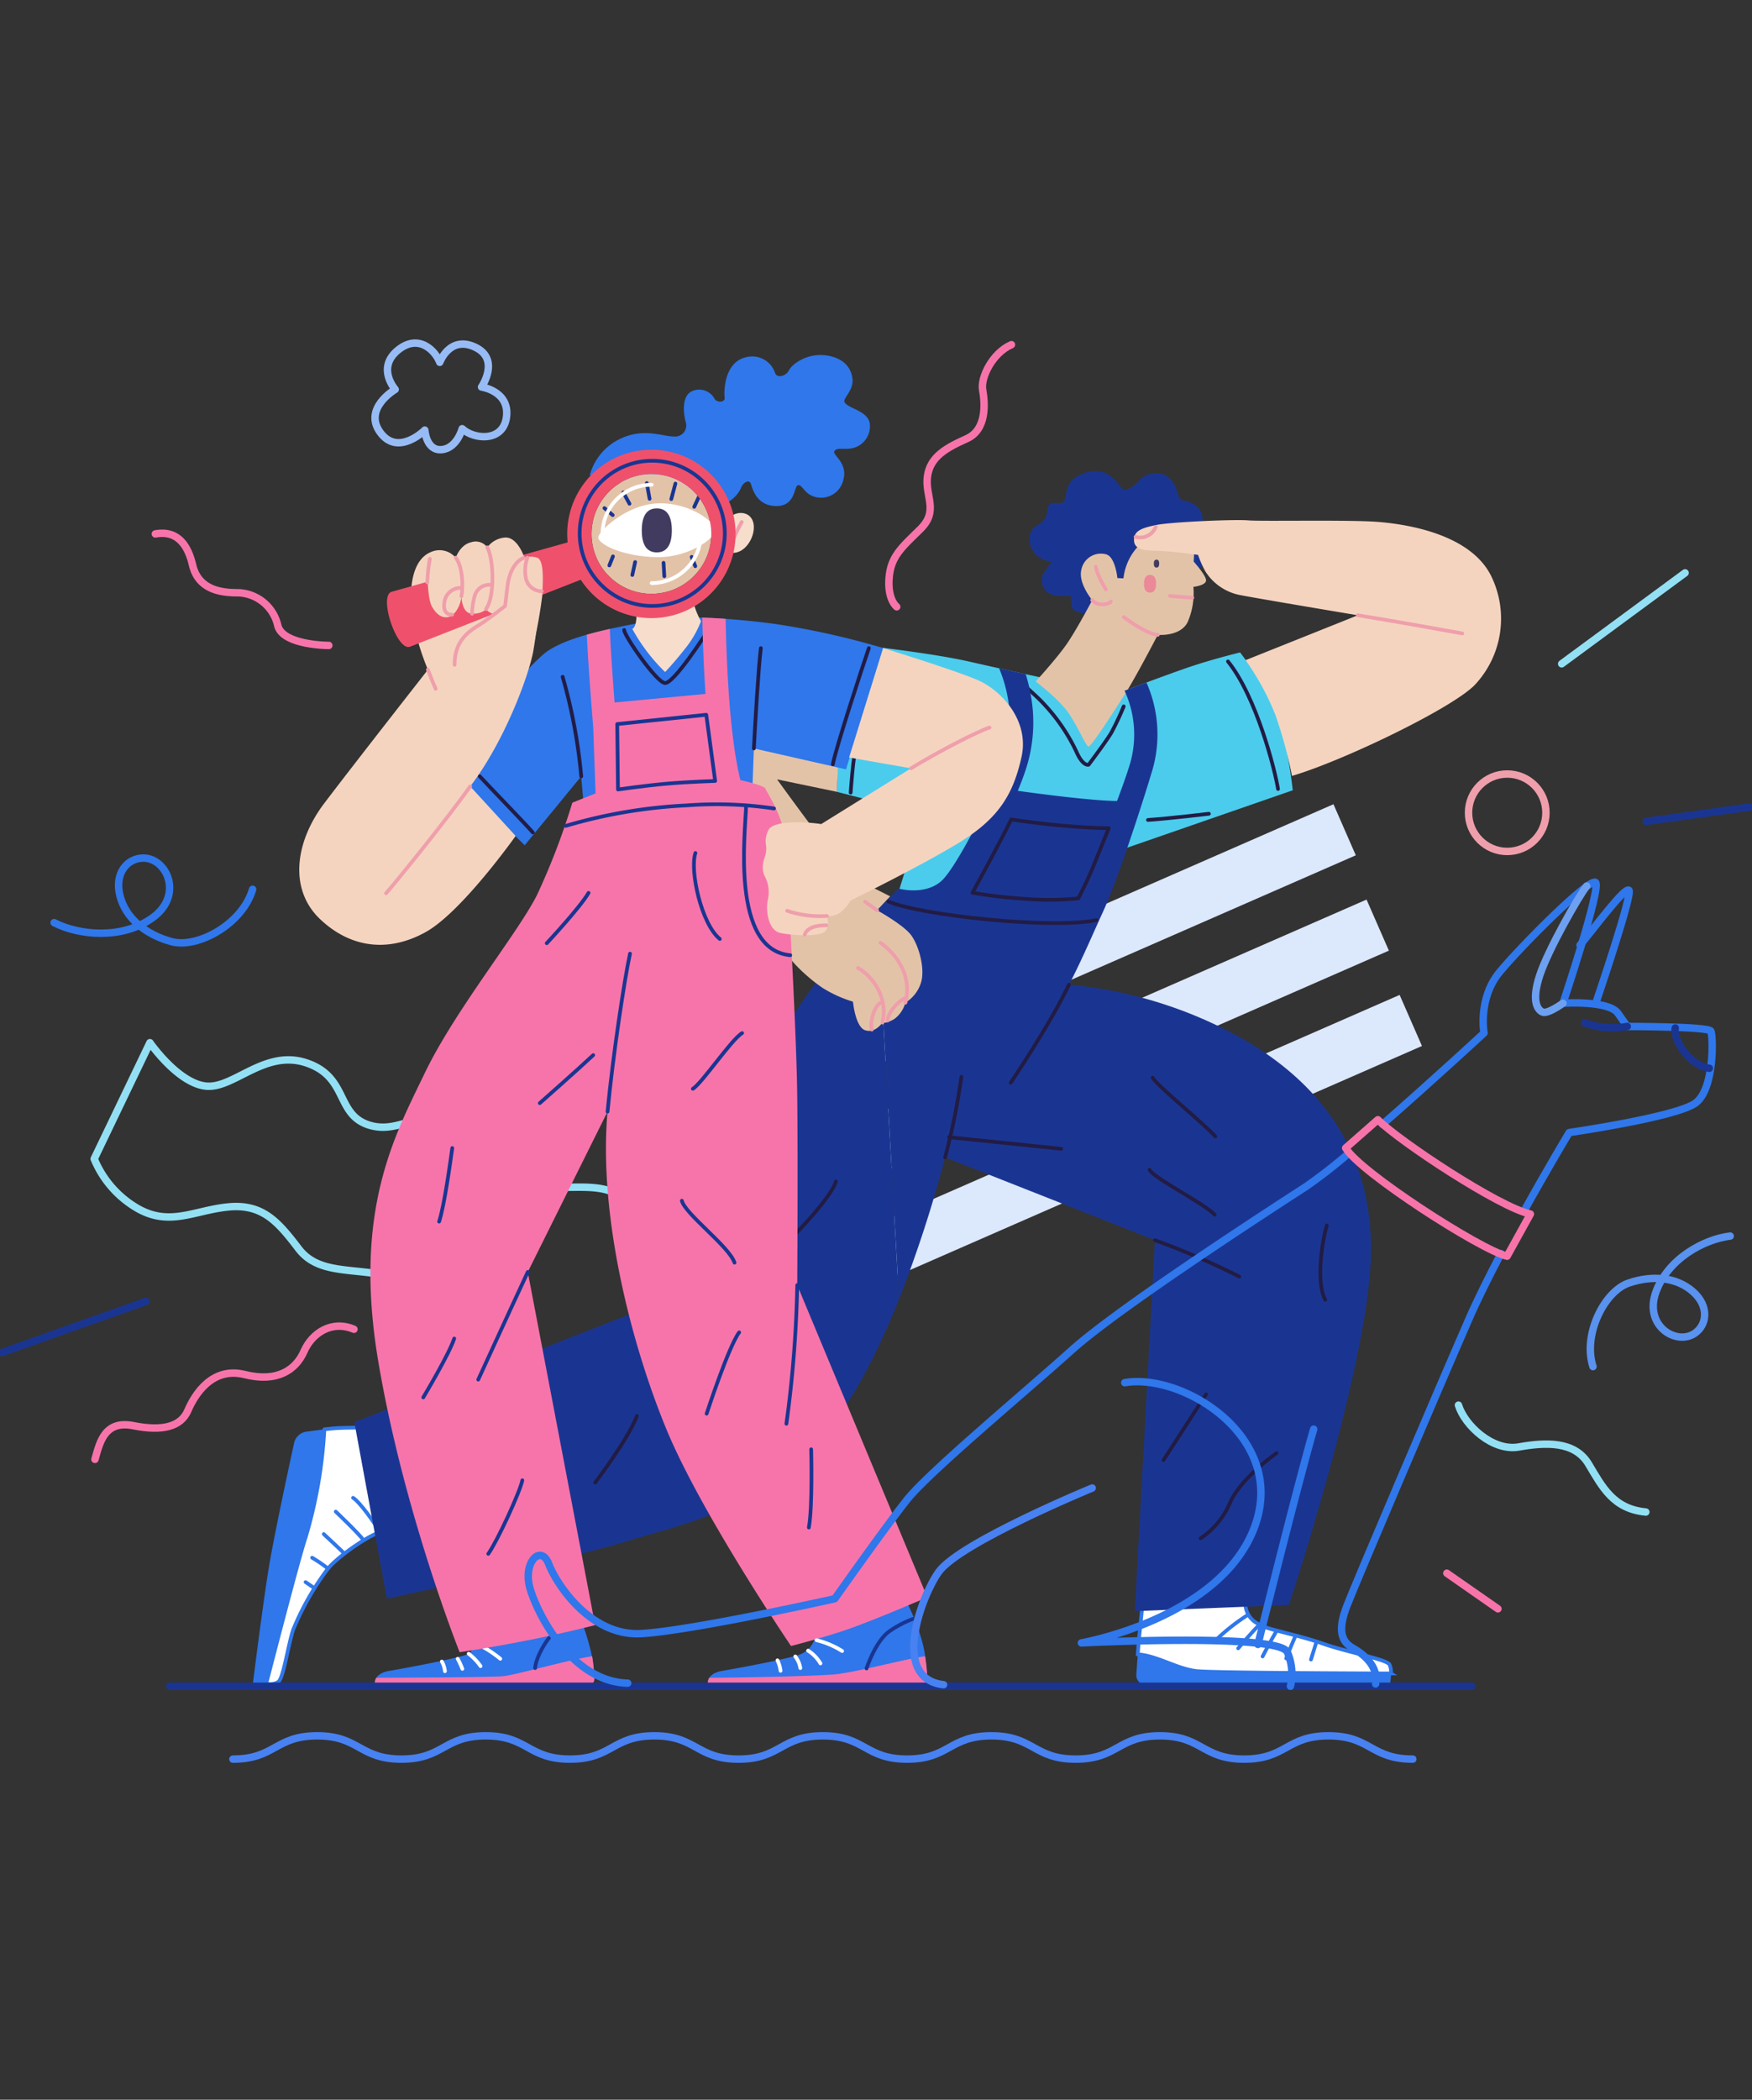 <svg xmlns="http://www.w3.org/2000/svg" xmlns:xlink="http://www.w3.org/1999/xlink" width="343" height="411" viewBox="0 0 343 411">
  <rect x="0" y="0" width="343" height="411" fill="#333333" stroke="none"/>
  <defs>
    <clipPath id="clip-path">
      <rect id="Rectangle_80" data-name="Rectangle 80" width="343" height="411" transform="translate(932.528 5717)" fill="#fff" stroke="#707070" stroke-width="1"/>
    </clipPath>
  </defs>
  <g id="Mask_Group_4" data-name="Mask Group 4" transform="translate(-932.528 -5717)" clip-path="url(#clip-path)">
    <g id="art" transform="translate(932.93 5784.164)">
      <g id="Group_144" data-name="Group 144" transform="translate(0 0)">
        <path id="Path_1353" data-name="Path 1353" d="M38.075,201.408s5.457,7.882,10.914,8.489,11.52-7.275,19.706-4.547,5.761,10,12.126,12.126,10.61-3.941,18.189-.3,8.489,10,13.946,11.824,13.036-.91,17.583,2.728a83.912,83.912,0,0,1,8.185,7.579l-10.914,30.013S103.558,262.649,98.1,258.4s-5.153-9.4-12.732-11.218-14.249-.3-18.189-5.457-6.973-8.792-13.642-8.185-11.52,3.941-17.887.3a19.984,19.984,0,0,1-8.489-9.7l10.914-22.738Z" transform="translate(-9.123 -64.471)" fill="none" stroke="#93e0f4" stroke-linecap="round" stroke-linejoin="round" stroke-width="1.455"/>
        <line id="Line_73" data-name="Line 73" x1="102.656" y2="44.911" transform="translate(160.19 95.253)" fill="none" stroke="#dce8fc" stroke-width="10.912"/>
        <line id="Line_74" data-name="Line 74" x1="102.656" y2="44.913" transform="translate(166.667 113.915)" fill="none" stroke="#dce8fc" stroke-width="10.912"/>
        <line id="Line_75" data-name="Line 75" x1="102.655" y2="44.913" transform="translate(173.144 132.578)" fill="none" stroke="#dce8fc" stroke-width="10.912"/>
        <g id="Group_137" data-name="Group 137" transform="translate(49.113 25.056)">
          <path id="Path_1354" data-name="Path 1354" d="M376.154,375.6c-5.716-.014-34.136-.11-37.882-.452-3.909-.355-7.683-2.975-11.7-3.3.137-1.83.269-3.494.331-3.974.151-1.212.681-6.746.681-6.746l20.084.3-.01.107a4.4,4.4,0,0,0,2.261,4.226c.162.091.321.186.476.291,1.365.91,7.5,1.97,12.43,3.713s12.43,3.031,13.036,4.094a3.753,3.753,0,0,1,.29,1.739Z" transform="translate(-153.339 -140.26)" fill="#fff" stroke="#2f77eb" stroke-width="0.727"/>
          <path id="Path_1355" data-name="Path 1355" d="M376.018,380.593a14.822,14.822,0,0,1-.215,2.2H328a1.852,1.852,0,0,1-1.85-1.986c.08-1.133.185-2.6.288-3.968,4.016.326,7.791,2.945,11.7,3.3C341.882,380.483,370.3,380.578,376.018,380.593Z" transform="translate(-153.203 -145.25)" fill="#2f77eb"/>
          <path id="Path_1356" data-name="Path 1356" d="M99.061,332.277c-1.516,0-8.184,4.4-10.459,7.124a53.531,53.531,0,0,0-6.822,11.975c-.91,2.729-1.818,8.793-2.729,10.006-.412.549-1.507.692-2.582.689,1.7-6.606,6.5-25.134,7.735-28.731a90.661,90.661,0,0,0,3.681-21.185c.716-.084,1.348-.153,1.777-.189,1.818-.153,5.3-.153,5.3-.153s5.61,20.464,4.094,20.464Z" transform="translate(-73.898 -124.595)" fill="#fff" stroke="#2f77eb" stroke-linecap="round" stroke-linejoin="round" stroke-width="0.727"/>
          <path id="Path_1357" data-name="Path 1357" d="M101.852,341.449c-.757-1.138-5.381-5.533-5.381-5.533" transform="translate(-80.251 -132.251)" fill="none" stroke="#2f77eb" stroke-linecap="round" stroke-linejoin="round" stroke-width="0.727"/>
          <path id="Path_1358" data-name="Path 1358" d="M97.045,346.148c-.834-.834-4.017-3.79-4.017-3.79" transform="translate(-79.158 -134.297)" fill="none" stroke="#2f77eb" stroke-linecap="round" stroke-linejoin="round" stroke-width="0.727"/>
          <path id="Path_1359" data-name="Path 1359" d="M92.8,351.256a29.019,29.019,0,0,0-3.107-2.122" transform="translate(-78.099 -136.449)" fill="none" stroke="#2f77eb" stroke-linecap="round" stroke-linejoin="round" stroke-width="0.727"/>
          <line id="Line_76" data-name="Line 76" x1="1.667" y1="1.136" transform="translate(10.308 217.46)" fill="none" stroke="#2f77eb" stroke-linecap="round" stroke-linejoin="round" stroke-width="0.727"/>
          <path id="Path_1360" data-name="Path 1360" d="M101.433,331.955c1.161.657,4.4,5.053,5.153,6.669" transform="translate(-81.827 -130.993)" fill="none" stroke="#2f77eb" stroke-linecap="round" stroke-linejoin="round" stroke-width="0.727"/>
          <path id="Path_1361" data-name="Path 1361" d="M86.689,312.314A90.577,90.577,0,0,1,83.008,333.5c-1.239,3.6-6.034,22.125-7.735,28.731a17,17,0,0,1-2.571-.235s1.818-14.552,3.031-22.13c.975-6.106,3.92-19.784,5.027-24.873a2.863,2.863,0,0,1,2.418-2.229c1.069-.142,2.391-.315,3.51-.449Z" transform="translate(-72.701 -124.754)" fill="#2f77eb"/>
          <g id="Group_134" data-name="Group 134" transform="translate(114.294 33.664)">
            <path id="Path_1362" data-name="Path 1362" d="M293.1,97.393s11.975-4.547,16.522-6.063,9.551-2.728,9.551-2.728,6.631,8.679,8,13.832a119.8,119.8,0,0,1,2.312,13.149l-33.652,11.671-44.415,11.065,5.632-18.127L240.2,115.885l1.061-29.1s16.371,1.667,25.011,3.639,18.644,4.094,18.644,4.094Z" transform="translate(-240.198 -86.781)" fill="#4bcced"/>
            <path id="Path_1363" data-name="Path 1363" d="M352.453,92.041c5.559,6.871,9.2,21.222,9.8,24.961" transform="translate(-275.854 -88.452)" fill="none" stroke="#221c45" stroke-linecap="round" stroke-linejoin="round" stroke-width="0.727"/>
            <path id="Path_1364" data-name="Path 1364" d="M293.361,96.779c-.1,1.516,1.718,2.324,4.245,5.053a36.308,36.308,0,0,1,6.367,9.3c1.314,3.032,2.425,2.627,2.425,2.627s3.436-4.547,4.447-6.265a55.2,55.2,0,0,0,2.425-5.153" transform="translate(-257.083 -89.957)" fill="none" stroke="#221c45" stroke-linecap="round" stroke-linejoin="round" stroke-width="0.727"/>
            <path id="Path_1365" data-name="Path 1365" d="M244.2,125.422s.506-7.579,1.112-9.1" transform="translate(-241.468 -96.166)" fill="none" stroke="#221c45" stroke-linecap="round" stroke-linejoin="round" stroke-width="0.727"/>
            <path id="Path_1366" data-name="Path 1366" d="M329.5,136.942c4.345-.3,11.924-1.212,11.924-1.212" transform="translate(-268.563 -102.329)" fill="none" stroke="#221c45" stroke-linecap="round" stroke-linejoin="round" stroke-width="0.727"/>
          </g>
          <g id="Group_135" data-name="Group 135" transform="translate(152.023)">
            <path id="Path_1367" data-name="Path 1367" d="M307.228,65.15a4.2,4.2,0,0,1-2.678-.3c-1.414-.657-.606-2.577-1.01-2.88s-2.375.253-3.89-.455a2.934,2.934,0,0,1-1.516-3.89,22.692,22.692,0,0,1,1.769-2.476,4.565,4.565,0,0,1-3.436-1.718c-1.567-1.818-1.01-4.3,0-5s2.122-1.365,2.324-2.273.2-1.869.808-2.324,2.071.253,2.627-.455.151-3.032,2.021-4.5,4.7-1.92,6.569-.808S313.342,40.847,314,41.1s2.324-1.01,2.981-1.869,3.841-2.425,5.912-.4,1.314,4.094,2.728,4.345,3.284,1.061,3.688,2.981-.959,5.306-.959,5.306,2.122,2.375,1.718,3.79-5.508,2.728-5.508,2.728l-17.33,7.175Z" transform="translate(-295.489 -37.448)" fill="#1a3591"/>
            <path id="Path_1368" data-name="Path 1368" d="M313.28,63.151s-.379-4.017-2.122-4.623a3.9,3.9,0,0,0-4.927,2.956c-.683,2.652,2.122,5.987,2.122,5.987s-3.107,5.912-5.078,8.717-5.987,7.2-5.987,7.2,4.4,3.335,6.291,5.988,3.486,6.595,4.017,6.746,5.153-7.124,7.2-10.308,6.392-11.546,6.392-11.546,4.444.4,5.861-2.526a14.361,14.361,0,0,0,1.112-6.871s2.375-.253,2.475-1.212-2.425-3.739-2.425-3.739.452-4.116-.834-6.012c-2.021-2.981-5.229-.757-8.362,1.567a10.958,10.958,0,0,0-4.547,7.73l-1.187-.051Z" transform="translate(-296.06 -42.22)" fill="#e3c3a8"/>
            <path id="Path_1369" data-name="Path 1369" d="M331.7,64.391c-.353,0-.531-.263-.531-.78s.18-.78.531-.78.531.263.531.78S332.047,64.391,331.7,64.391Z" transform="translate(-306.82 -45.511)" fill="#413c5f"/>
            <path id="Path_1370" data-name="Path 1370" d="M340.2,73.586c-2.476-.151-4.37-.353-4.37-.353" transform="translate(-308.303 -48.814)" fill="none" stroke="#ef9fab" stroke-linecap="round" stroke-linejoin="round" stroke-width="0.727"/>
            <path id="Path_1371" data-name="Path 1371" d="M329.523,70.68c-.786-.008-1.182-.6-1.171-1.748s.415-1.734,1.2-1.728,1.182.6,1.171,1.748S330.311,70.686,329.523,70.68Z" transform="translate(-305.927 -46.899)" fill="#eb8998"/>
            <path id="Path_1372" data-name="Path 1372" d="M314.543,64.865c.151,1.516,1.971,4.447,1.971,4.447" transform="translate(-301.541 -46.157)" fill="none" stroke="#ef9fab" stroke-linecap="round" stroke-linejoin="round" stroke-width="0.727"/>
            <path id="Path_1373" data-name="Path 1373" d="M313.505,74.455c1.01,1.289,3.386.834,3.639.278" transform="translate(-301.211 -49.203)" fill="none" stroke="#ef9fab" stroke-linecap="round" stroke-linejoin="round" stroke-width="0.727"/>
            <path id="Path_1374" data-name="Path 1374" d="M329.209,82.79c-2.324-.151-6.669-3.486-6.669-3.486" transform="translate(-304.081 -50.743)" fill="none" stroke="#ef9fab" stroke-linecap="round" stroke-linejoin="round" stroke-width="0.727"/>
          </g>
          <g id="Group_136" data-name="Group 136" transform="translate(172.5 9.583)">
            <path id="Path_1375" data-name="Path 1375" d="M325.5,55.488c-.064-1.842,1.363-2.425,4.319-3.032s15.461-1.138,18.038-.91,19.631-.151,25.39.3,18.493,2.425,22.359,10.99a18.931,18.931,0,0,1-3.184,20.692c-3.941,4.472-25.921,15.082-36,18.038A86.167,86.167,0,0,0,353.164,89.6a50.458,50.458,0,0,0-5.836-10.686l21.979-8.792s-20.843-3.486-23.344-4.017a10.375,10.375,0,0,1-6.467-4.521,19.75,19.75,0,0,1-1.465-3.284s-4.194-.606-7-.757c-2.358-.127-5.457.151-5.533-2.046Z" transform="translate(-325.498 -51.492)" fill="#f5d4bf"/>
            <path id="Path_1376" data-name="Path 1376" d="M389.7,78.787c6.669,1.061,20.464,3.562,20.464,3.562" transform="translate(-345.89 -60.162)" fill="none" stroke="#ef9fab" stroke-linecap="round" stroke-linejoin="round" stroke-width="0.727"/>
            <path id="Path_1377" data-name="Path 1377" d="M325.946,55.407a3.289,3.289,0,0,0,3.941-1.946" transform="translate(-325.64 -52.118)" fill="none" stroke="#ef9fab" stroke-linecap="round" stroke-linejoin="round" stroke-width="0.727"/>
          </g>
          <path id="Path_1378" data-name="Path 1378" d="M348.467,208.371c-.3,21.524-16.069,68.97-16.069,68.97l-30.165,1.212,3.941-72.61-41.08-16.218a243.687,243.687,0,0,1-9.024,27.765l-4.3-76.127c2.55-2.67,4.232-4.237,4.232-4.237s5.153,1.413,8.388-1.516c1.639-1.486,4.342-6.192,6.609-10.473a100.852,100.852,0,0,0,5.712-13.237,26.831,26.831,0,0,0-1.05-17.9c1.823.4,3.6.794,5.217,1.147a34.9,34.9,0,0,1,1.017,4.251,29.59,29.59,0,0,1-.826,13.844c-.426,1.4-1.031,3.008-1.748,4.743,3.452.484,14.258,1.938,19.427,1.992,1.071-2.833,1.99-5.433,2.592-7.449a20.464,20.464,0,0,0-1.114-14.137c1.254-.473,2.744-1.031,4.289-1.6A25.028,25.028,0,0,1,305.7,113.83c-2.264,7.567-6.962,21.944-9.838,28.147-1.524,3.292-4.119,9.409-6.518,13.946a85.392,85.392,0,0,1,30.317,8.64c16.977,8.488,29.1,22.281,28.8,43.809Z" transform="translate(-129.578 -55.409)" fill="#1a3591"/>
          <path id="Path_1379" data-name="Path 1379" d="M208.436,239.539c-4.132,10.379-9.49,21.153-15.685,27.412-14.7,14.856-25.921,16.371-37.744,20.009s-46.839,11.218-46.839,11.218L101.8,263.617l65.788-25.77s8.641-32.134,16.824-48.052c5.513-10.717,14.462-20.884,19.72-26.381l4.3,76.127Z" transform="translate(-81.944 -77.459)" fill="#1a3591"/>
          <path id="Path_1380" data-name="Path 1380" d="M255.008,160.905c6.467,2.729,32.136,5.457,40.725,3.639" transform="translate(-130.608 -76.662)" fill="none" stroke="#221c45" stroke-linecap="round" stroke-linejoin="round" stroke-width="0.727"/>
          <path id="Path_1381" data-name="Path 1381" d="M279.148,151.707s5.963-10.914,7.579-14.35c0,0,4.447.708,10,1.212s9.1.506,9.1.506-1.92,4.749-3.032,7.477-2.931,6.265-2.931,6.265a59.439,59.439,0,0,1-10.206.1A99.075,99.075,0,0,1,279.148,151.707Z" transform="translate(-138.275 -69.182)" fill="none" stroke="#221c45" stroke-linecap="round" stroke-linejoin="round" stroke-width="0.727"/>
          <path id="Path_1382" data-name="Path 1382" d="M301.525,184.75c-3.941,8.185-11.418,19.2-11.418,19.2" transform="translate(-141.756 -84.236)" fill="none" stroke="#221c45" stroke-linecap="round" stroke-linejoin="round" stroke-width="0.727"/>
          <path id="Path_1383" data-name="Path 1383" d="M271.3,226.947a131.13,131.13,0,0,0,3.184-15.765" transform="translate(-135.782 -92.631)" fill="none" stroke="#221c45" stroke-linecap="round" stroke-linejoin="round" stroke-width="0.727"/>
          <line id="Line_77" data-name="Line 77" x2="21.981" y2="2.273" transform="translate(136.273 130.375)" fill="none" stroke="#221c45" stroke-linecap="round" stroke-linejoin="round" stroke-width="0.727"/>
          <path id="Path_1384" data-name="Path 1384" d="M331.5,258.055a151.669,151.669,0,0,1,16.522,7.126" transform="translate(-154.904 -107.52)" fill="none" stroke="#221c45" stroke-linecap="round" stroke-linejoin="round" stroke-width="0.727"/>
          <path id="Path_1385" data-name="Path 1385" d="M359.46,319.145s-6.973,4.851-9.1,9.7a15.808,15.808,0,0,1-5.761,6.973" transform="translate(-159.066 -126.924)" fill="none" stroke="#221c45" stroke-linecap="round" stroke-linejoin="round" stroke-width="0.727"/>
          <line id="Line_78" data-name="Line 78" x1="8.337" y2="12.884" transform="translate(178.263 180.701)" fill="none" stroke="#221c45" stroke-linecap="round" stroke-linejoin="round" stroke-width="0.727"/>
          <path id="Path_1386" data-name="Path 1386" d="M380.221,253.835c-.757,2.425-2.273,10.914-.3,14.552" transform="translate(-169.975 -106.179)" fill="none" stroke="#221c45" stroke-linecap="round" stroke-linejoin="round" stroke-width="0.727"/>
          <path id="Path_1387" data-name="Path 1387" d="M330.833,211.406c.757,1.516,10.157,9.1,12.279,11.52" transform="translate(-154.692 -92.702)" fill="none" stroke="#221c45" stroke-linecap="round" stroke-linejoin="round" stroke-width="0.727"/>
          <path id="Path_1388" data-name="Path 1388" d="M329.945,237.841c.606,1.516,11.065,6.822,12.732,8.792" transform="translate(-154.41 -101.099)" fill="none" stroke="#221c45" stroke-linecap="round" stroke-linejoin="round" stroke-width="0.727"/>
          <path id="Path_1389" data-name="Path 1389" d="M179.074,308.481c-1.818,4.7-8.185,13.036-8.185,13.036" transform="translate(-103.889 -123.537)" fill="none" stroke="#221c45" stroke-linecap="round" stroke-linejoin="round" stroke-width="0.727"/>
          <path id="Path_1390" data-name="Path 1390" d="M235.249,241.172c-1.061,3.639-10.157,12.581-10.157,12.581" transform="translate(-121.105 -102.157)" fill="none" stroke="#221c45" stroke-linecap="round" stroke-linejoin="round" stroke-width="0.727"/>
          <path id="Path_1391" data-name="Path 1391" d="M218.856,153.4c1.061,3.639,6.214,8.034,8.792,9.7a24.722,24.722,0,0,0,5.761,2.577s.455,5,2.425,5.608,3.335-1.516,3.335-1.516.657.253,2.273-.657a5.835,5.835,0,0,0,2.223-3.234,7.025,7.025,0,0,0,3.032-3.841c.91-2.728-.4-7.377-1.92-9.4s-6.657-4.857-6.657-4.857l2.565-2.722s-5.559-2.779-7.326-3.79-14.805-19.1-14.805-19.1l11.671,2.425.3-5.836-18.038-4.547L208.8,136.98,218.856,153.4Z" transform="translate(-115.931 -61.832)" fill="#e3c3a8"/>
          <path id="Path_1392" data-name="Path 1392" d="M252.748,172.752c1.895,1.289,6.493,5.482,4.876,11.722" transform="translate(-129.89 -80.425)" fill="none" stroke="#ef9fab" stroke-linecap="round" stroke-linejoin="round" stroke-width="0.727"/>
          <path id="Path_1393" data-name="Path 1393" d="M246.306,179.972c2.728,1.516,5.987,5.684,4.774,10.686" transform="translate(-127.844 -82.718)" fill="none" stroke="#ef9fab" stroke-linecap="round" stroke-linejoin="round" stroke-width="0.727"/>
          <path id="Path_1394" data-name="Path 1394" d="M252.084,189.858c-1.363.506-2.324,3.89-1.869,5.306" transform="translate(-129.049 -85.858)" fill="none" stroke="#ef9fab" stroke-linecap="round" stroke-linejoin="round" stroke-width="0.727"/>
          <path id="Path_1395" data-name="Path 1395" d="M258.323,188.524c-1.465.657-3.386,2.729-3.537,4.447" transform="translate(-130.537 -85.435)" fill="none" stroke="#ef9fab" stroke-linecap="round" stroke-linejoin="round" stroke-width="0.727"/>
          <path id="Path_1396" data-name="Path 1396" d="M250.681,162.638c-1.225-.853-2.337-1.661-2.337-1.661" transform="translate(-128.491 -76.685)" fill="none" stroke="#ef9fab" stroke-linecap="round" stroke-linejoin="round" stroke-width="0.727"/>
          <path id="Path_1397" data-name="Path 1397" d="M355.338,365.461a41.541,41.541,0,0,0-6.291,4.927" transform="translate(-160.477 -141.635)" fill="none" stroke="#2f77eb" stroke-linecap="round" stroke-linejoin="round" stroke-width="0.727"/>
          <path id="Path_1398" data-name="Path 1398" d="M359.548,368.35c-1.363,1.289-4.168,4.623-4.168,4.623" transform="translate(-162.489 -142.553)" fill="none" stroke="#2f77eb" stroke-linecap="round" stroke-linejoin="round" stroke-width="0.727"/>
          <path id="Path_1399" data-name="Path 1399" d="M365.031,370.348c-.834,1.365-2.652,4.851-2.652,4.851" transform="translate(-164.712 -143.187)" fill="none" stroke="#2f77eb" stroke-linecap="round" stroke-linejoin="round" stroke-width="0.727"/>
          <path id="Path_1400" data-name="Path 1400" d="M370.97,371.57s-1.365,3.107-1.818,4.4" transform="translate(-166.863 -143.575)" fill="none" stroke="#2f77eb" stroke-linecap="round" stroke-linejoin="round" stroke-width="0.727"/>
          <line id="Line_79" data-name="Line 79" x1="1.061" y2="3.409" transform="translate(207.139 229.208)" fill="none" stroke="#2f77eb" stroke-linecap="round" stroke-linejoin="round" stroke-width="0.727"/>
        </g>
        <g id="Group_142" data-name="Group 142" transform="translate(58.189 2.325)">
          <g id="Group_138" data-name="Group 138" transform="translate(14.797 247.948)">
            <path id="Path_1401" data-name="Path 1401" d="M148.188,367.5a47.258,47.258,0,0,1,2.122,7.275c.212,1.433.313,2.81.361,3.794a1.392,1.392,0,0,1-1.391,1.461H107.767s-.808-2.324,2.83-2.931,14.249-2.627,15.461-3.335.3-2.425.3-2.425L148.19,367.5Z" transform="translate(-107.688 -367.499)" fill="#2f77eb"/>
            <path id="Path_1402" data-name="Path 1402" d="M149.279,383.172a1.391,1.391,0,0,0,1.39-1.461c-.048-.985-.148-2.361-.361-3.794-.025-.169-.054-.344-.089-.523-4.316.622-15.082,3.707-17.445,3.909-2.477.212-19.36.293-24.793.3a1.955,1.955,0,0,0-.218,1.567h41.514Z" transform="translate(-107.687 -370.642)" fill="#f774aa"/>
          </g>
          <path id="Path_1403" data-name="Path 1403" d="M127.511,380.8a4.922,4.922,0,0,0-.606-1.895" transform="translate(-98.994 -123.173)" fill="none" stroke="#fff" stroke-linecap="round" stroke-linejoin="round" stroke-width="0.727"/>
          <path id="Path_1404" data-name="Path 1404" d="M131.458,378.123a18.042,18.042,0,0,1,.91,1.971" transform="translate(-100.44 -122.926)" fill="none" stroke="#fff" stroke-linecap="round" stroke-linejoin="round" stroke-width="0.727"/>
          <path id="Path_1405" data-name="Path 1405" d="M134.606,376.68a10.976,10.976,0,0,1,2.324,2.425" transform="translate(-101.44 -122.467)" fill="none" stroke="#fff" stroke-linecap="round" stroke-linejoin="round" stroke-width="0.727"/>
          <path id="Path_1406" data-name="Path 1406" d="M137.79,374.237a23.081,23.081,0,0,1,4.017,2.652" transform="translate(-102.452 -121.691)" fill="none" stroke="#fff" stroke-linecap="round" stroke-linejoin="round" stroke-width="0.727"/>
          <path id="Path_1407" data-name="Path 1407" d="M153.673,376.626c.076-1.744,2.122-6.367,5.836-8.943" transform="translate(-107.496 -119.61)" fill="none" stroke="#1a3591" stroke-linecap="round" stroke-linejoin="round" stroke-width="0.727"/>
          <g id="Group_139" data-name="Group 139" transform="translate(79.978 243.35)">
            <path id="Path_1408" data-name="Path 1408" d="M245.83,372.634c-.555-5.406-4.043-11.873-4.043-11.873l-17.2,5.1s.3,4.245-3.007,5.761c-1.212.708-11.824,2.729-15.461,3.335s-2.83,2.931-2.83,2.931H244.8a1.391,1.391,0,0,0,1.391-1.461c-.048-.985-.213-2.353-.361-3.794Z" transform="translate(-203.208 -360.761)" fill="#2f77eb"/>
            <path id="Path_1409" data-name="Path 1409" d="M244.8,383.172a1.391,1.391,0,0,0,1.391-1.461c-.048-.985-.148-2.361-.361-3.794-.025-.169-.054-.344-.089-.523-4.316.622-13.191,3.078-17.52,3.53-3.639.379-19.284.671-24.719.681a1.955,1.955,0,0,0-.218,1.567H244.8Z" transform="translate(-203.209 -366.044)" fill="#f774aa"/>
          </g>
          <path id="Path_1410" data-name="Path 1410" d="M170.005,79.738c-8.968,1.631-17.432,3.184-21.979,6.214s-20.009,22.738-20.009,22.738L143.478,124l11.065-13.491.91,10.61,32.44-3.639.455-12.43,18.038,4.094L213.661,85.4a154.573,154.573,0,0,0-21.373-4.749c-10.308-1.363-18.948-1.516-22.283-.91Z" transform="translate(-99.347 -28.041)" fill="#2f77eb"/>
          <path id="Path_1411" data-name="Path 1411" d="M179.219,83.007c-.076.985,6.214,10.157,7.958,10.384s8.262-10,8.262-10" transform="translate(-115.61 -29.187)" fill="none" stroke="#221c45" stroke-linecap="round" stroke-linejoin="round" stroke-width="0.727"/>
          <path id="Path_1412" data-name="Path 1412" d="M189.975,210.121s.151-23.344,0-36.987-2.167-49.418-2.678-51.943c-.808-3.992-3.234-7.428-3.537-8.236-.2-.53-3-1.255-4.91-1.691-1.075-4.28-2.533-13.335-2.891-31.561-1.626-.115-3.155-.193-4.564-.237.081,4.216.256,9.547.625,14.928l-17.8,1.688c-.49-6.321-.875-12.177-.918-14.4-1.585.352-3.1.724-4.518,1.128.148,3.621.667,11.021,1.25,18.091l.458,12.971-4.547,1.818a136.908,136.908,0,0,1-6.9,18.038c-3.713,7.428-16.069,22.585-21.979,34.864s-14.1,26.983-9.1,56.541,15.916,56.843,15.916,56.843,5.306-.757,13.036-2.273,13.491-3.032,13.491-3.032l-13.187-69.122,15.614-31.378c-1.818,20.464,4.7,45.627,11.52,62.149s24.405,42.443,24.405,42.443,6.279-1.6,11.065-3.258c5.457-1.895,15.614-6.291,15.614-6.291l-25.466-61.088Z" transform="translate(-92.487 -28.063)" fill="#f774aa"/>
          <path id="Path_1413" data-name="Path 1413" d="M111.79,59.323a4.112,4.112,0,0,1,5.053,1.414l-.2-.3s.808-2.526,3.032-3.032a2.8,2.8,0,0,1,3.133,1.01,4.756,4.756,0,0,1,3.436-1.92c2.324-.2,3.639,3.436,3.639,3.436l3.133,6.973A88.482,88.482,0,0,1,131.8,78.825c-1.01,5.153-5.761,17.785-12.328,26.375l8.893,9.7s-10.51,14.855-17.583,18.8-14.552,3.335-20.716-2.526-4.851-15.159.808-22.636,20.312-26.173,20.312-26.173a49.94,49.94,0,0,1-3.032-10.206c-.708-4.749-.4-11.218,3.639-12.834Z" transform="translate(-86.002 -20.763)" fill="#f5d4bf"/>
          <g id="Group_141" data-name="Group 141" transform="translate(17.169)">
            <path id="Path_1414" data-name="Path 1414" d="M208.957,50.314c1.414-1.414,4.245-1.212,4.649,1.314s-1.818,6.165-4.649,5.559,0-6.871,0-6.871Z" transform="translate(-141.826 -18.525)" fill="#f7ddcc"/>
            <path id="Path_1415" data-name="Path 1415" d="M212.055,52.053a32.385,32.385,0,0,0-1.92,4.043" transform="translate(-142.6 -19.356)" fill="none" stroke="#ef9fab" stroke-linecap="round" stroke-linejoin="round" stroke-width="0.727"/>
            <path id="Path_1416" data-name="Path 1416" d="M182.361,76.781s.2,2.931-.808,3.436a35.869,35.869,0,0,0,6.416,8.438s1.923-2.006,3.89-4.547a19.353,19.353,0,0,0,3.133-5.406,15.652,15.652,0,0,1-1.516-3.841l-11.116,1.92Z" transform="translate(-133.521 -26.601)" fill="#f7ddcc"/>
            <path id="Path_1417" data-name="Path 1417" d="M169.345,27.676a11.064,11.064,0,0,1,6.229-7.26c4.458-2.014,8.071-.326,10.2-.334a2.177,2.177,0,0,0,2.339-2.87c-.336-1.282-.928-4.93,1.192-5.969a3.4,3.4,0,0,1,4.417,1.37c.442.92,2.191.878,2.032-.2s-.105-6.663,3.931-7.773a4.735,4.735,0,0,1,5.968,3.086c.422.991,2.13.544,2.711-.628S212,3.584,215.911,4.254s4.754,3.2,4.875,4.663c.175,2.1-1.807,3.689-1.588,4.353.46,1.4,5.086,1.713,5,4.778a4.385,4.385,0,0,1-4.055,4.421c-1.384.148-2.455-.243-2.908.493s2.724,2.3,1.745,5.643a4.454,4.454,0,0,1-6.047,3.128c-1.631-.635-2.078-2.345-2.861-2.1s-.4,4.068-4.189,4.066-4.655-3.255-4.981-4.3-1.57-.3-1.962.768-2.27,3.443-4.631,3.147-24.962-5.638-24.962-5.638Z" transform="translate(-129.644 -4.136)" fill="#2f77eb"/>
            <circle id="Ellipse_40" data-name="Ellipse 40" cx="11.722" cy="11.722" r="11.722" transform="translate(40.048 23.3)" fill="#e3c3a8"/>
            <g id="Group_140" data-name="Group 140" transform="translate(41.357 25.069)">
              <path id="Path_1418" data-name="Path 1418" d="M171.775,53.429c-.175-1.05,5.409-6.564,11.748-6.746,6.19-.177,11.065,3.639,11.218,5.153s-5.129,5.482-11.445,5.381c-6.6-.1-11.293-2.425-11.52-3.79Z" transform="translate(-171.771 -42.717)" fill="#fff"/>
              <path id="Path_1419" data-name="Path 1419" d="M187.211,56.746c-1.949,0-2.942-1.453-2.942-4.308s.993-4.308,2.942-4.308,2.942,1.453,2.942,4.308S189.16,56.746,187.211,56.746Z" transform="translate(-175.741 -43.178)" fill="#413c5f"/>
              <line id="Line_80" data-name="Line 80" x2="1.616" y2="1.365" transform="translate(1.218 4.9)" fill="none" stroke="#1a3591" stroke-linecap="round" stroke-linejoin="round" stroke-width="0.727"/>
              <line id="Line_81" data-name="Line 81" x2="1.212" y2="2.223" transform="translate(4.906 1.818)" fill="none" stroke="#1a3591" stroke-linecap="round" stroke-linejoin="round" stroke-width="0.727"/>
              <line id="Line_82" data-name="Line 82" x2="0.555" y2="3.082" transform="translate(9.504)" fill="none" stroke="#1a3591" stroke-linecap="round" stroke-linejoin="round" stroke-width="0.727"/>
              <line id="Line_83" data-name="Line 83" x1="0.808" y2="3.032" transform="translate(14.304 0.1)" fill="none" stroke="#1a3591" stroke-linecap="round" stroke-linejoin="round" stroke-width="0.727"/>
              <line id="Line_84" data-name="Line 84" x1="0.708" y2="1.769" transform="translate(2.177 14.349)" fill="none" stroke="#1a3591" stroke-linecap="round" stroke-linejoin="round" stroke-width="0.727"/>
              <line id="Line_85" data-name="Line 85" x1="0.555" y2="2.526" transform="translate(6.675 15.461)" fill="none" stroke="#1a3591" stroke-linecap="round" stroke-linejoin="round" stroke-width="0.727"/>
              <line id="Line_86" data-name="Line 86" x2="0.153" y2="2.628" transform="translate(12.787 15.612)" fill="none" stroke="#1a3591" stroke-linecap="round" stroke-linejoin="round" stroke-width="0.727"/>
              <line id="Line_87" data-name="Line 87" x2="0.708" y2="1.818" transform="translate(18.295 14.451)" fill="none" stroke="#1a3591" stroke-linecap="round" stroke-linejoin="round" stroke-width="0.727"/>
              <line id="Line_88" data-name="Line 88" y1="2.173" x2="1.01" transform="translate(18.801 2.476)" fill="none" stroke="#1a3591" stroke-linecap="round" stroke-linejoin="round" stroke-width="0.727"/>
            </g>
            <path id="Path_1420" data-name="Path 1420" d="M174.656,47.787a11.722,11.722,0,1,1-11.722-11.722A11.723,11.723,0,0,1,174.656,47.787ZM162.934,31.3a16.483,16.483,0,0,0-16.482,16.484c0,.56.029,1.112.083,1.658l-34.5,9.683c-2.552.856,1.056,11.609,3.607,10.753L149.1,56.753A16.483,16.483,0,1,0,162.932,31.3Z" transform="translate(-111.163 -12.765)" fill="#ef516c"/>
            <circle id="Ellipse_41" data-name="Ellipse 41" cx="14.21" cy="14.21" r="14.21" transform="translate(37.724 20.699)" fill="none" stroke="#1a3591" stroke-linecap="round" stroke-linejoin="round" stroke-width="0.727"/>
          </g>
          <path id="Path_1421" data-name="Path 1421" d="M122.831,65.843s0,4.245.859,5.761,1.971,2.273,3.184,2.021,2.425-2.122,2.577-4.094c0,0,0,3.386,2.071,3.436s2.729-.91,2.729-.91a2.555,2.555,0,0,0,2.021,1.01c1.465.1,7.275,6.063,7.275,6.063a95.352,95.352,0,0,0,1.718-9.651c.1-2.425.455-7.024-1.01-7.477a4.065,4.065,0,0,0-2.627.051s.4.2-.051-.555-18.746,4.345-18.746,4.345Z" transform="translate(-97.7 -22.331)" fill="#f5d4bf"/>
          <path id="Path_1422" data-name="Path 1422" d="M144.086,62.347c-1.161.417-2.754,2.084-3.171,5.533s-.455,3.866-.455,3.866-3.3,2.616-5.078,3.713-4.889,2.994-4.813,7.807" transform="translate(-100.158 -22.625)" fill="none" stroke="#ef9fab" stroke-linecap="round" stroke-linejoin="round" stroke-width="0.727"/>
          <path id="Path_1423" data-name="Path 1423" d="M130.9,62.273c1.212,1.567,1.542,5.117,1.112,7.528" transform="translate(-100.264 -22.602)" fill="none" stroke="#ef9fab" stroke-linecap="round" stroke-linejoin="round" stroke-width="0.727"/>
          <path id="Path_1424" data-name="Path 1424" d="M122.741,67.21a33.343,33.343,0,0,1,.493-4.585" transform="translate(-97.671 -22.713)" fill="none" stroke="#ef9fab" stroke-linecap="round" stroke-linejoin="round" stroke-width="0.727"/>
          <path id="Path_1425" data-name="Path 1425" d="M139.82,59.312c1.263,2.223,1.529,9.727-.253,12.077" transform="translate(-103.016 -21.661)" fill="none" stroke="#ef9fab" stroke-linecap="round" stroke-linejoin="round" stroke-width="0.727"/>
          <path id="Path_1426" data-name="Path 1426" d="M154.053,68.848a3.175,3.175,0,0,1-3.145-2.88,7.312,7.312,0,0,1,.34-3.675" transform="translate(-106.588 -22.608)" fill="none" stroke="#ef9fab" stroke-linecap="round" stroke-linejoin="round" stroke-width="0.727"/>
          <path id="Path_1427" data-name="Path 1427" d="M139.208,70.067a2.962,2.962,0,0,0-3.107,2.122,14.661,14.661,0,0,0-.53,3.524" transform="translate(-101.747 -25.077)" fill="none" stroke="#ef9fab" stroke-linecap="round" stroke-linejoin="round" stroke-width="0.727"/>
          <path id="Path_1428" data-name="Path 1428" d="M131.015,70.954a3.194,3.194,0,0,0-3.411,2.88c-.379,2.539,1.516,2.35,1.516,2.35" transform="translate(-99.2 -25.358)" fill="none" stroke="#ef9fab" stroke-linecap="round" stroke-linejoin="round" stroke-width="0.727"/>
          <path id="Path_1429" data-name="Path 1429" d="M122.906,94.41c.91,2.375,1.516,3.739,1.516,3.739" transform="translate(-97.724 -32.81)" fill="none" stroke="#ef9fab" stroke-linecap="round" stroke-linejoin="round" stroke-width="0.727"/>
          <path id="Path_1430" data-name="Path 1430" d="M127.383,127.879c-4.447,6.265-14.249,18.391-16.473,20.918" transform="translate(-93.914 -43.44)" fill="none" stroke="#ef9fab" stroke-linecap="round" stroke-linejoin="round" stroke-width="0.727"/>
          <path id="Path_1431" data-name="Path 1431" d="M242.554,88.19s14.047,4.345,18.493,6.265,10.206,7.781,8.59,15.057-4.447,12.026-12.228,16.775S236.187,137.6,236.187,137.6a8.222,8.222,0,0,1-2.122,2.425,3.9,3.9,0,0,1-2.526.606s.91,2.83-1.112,3.436-6.063.3-7.983-.1-2.627-2.931-2.627-5.053a7.494,7.494,0,0,1,.178-1.567,6.641,6.641,0,0,0-.589-4.424,3.8,3.8,0,0,1-.4-1.284,5.657,5.657,0,0,1,.355-2.479,5.041,5.041,0,0,0,.266-2.318,4.6,4.6,0,0,1,.592-3.236c1.212-1.616,6.871-1.465,10.206-.959l17.583-10.914-12.126-2.122,6.669-21.424Z" transform="translate(-128.24 -30.834)" fill="#f5d4bf"/>
          <path id="Path_1432" data-name="Path 1432" d="M261.524,118.98c5.255-3.234,12.934-7.175,15.361-7.983" transform="translate(-141.753 -38.078)" fill="none" stroke="#ef9fab" stroke-linecap="round" stroke-linejoin="round" stroke-width="0.727"/>
          <path id="Path_1433" data-name="Path 1433" d="M233.762,164.58a20.153,20.153,0,0,1-7.781-1.01" transform="translate(-130.464 -54.777)" fill="none" stroke="#ef9fab" stroke-linecap="round" stroke-linejoin="round" stroke-width="0.727"/>
          <path id="Path_1434" data-name="Path 1434" d="M235.261,167.718q-3.563,0-4.245,1.818" transform="translate(-132.063 -56.094)" fill="none" stroke="#ef9fab" stroke-linecap="round" stroke-linejoin="round" stroke-width="0.727"/>
          <path id="Path_1435" data-name="Path 1435" d="M177.221,109.15l17.432-1.818,1.744,12.96s-5.153.151-9.474.53-9.551,1.138-9.551,1.138Z" transform="translate(-114.976 -36.914)" fill="none" stroke="#1a3591" stroke-linecap="round" stroke-linejoin="round" stroke-width="0.727"/>
          <path id="Path_1436" data-name="Path 1436" d="M162.449,137.248a100.32,100.32,0,0,1,23.8-4.017,77.479,77.479,0,0,1,16.977.606" transform="translate(-110.284 -45.079)" fill="none" stroke="#1a3591" stroke-linecap="round" stroke-linejoin="round" stroke-width="0.727"/>
          <path id="Path_1437" data-name="Path 1437" d="M214.01,133.433c-.151,5.306-3.032,28.195,8.64,29.256" transform="translate(-126.527 -45.204)" fill="none" stroke="#1a3591" stroke-linecap="round" stroke-linejoin="round" stroke-width="0.727"/>
          <path id="Path_1438" data-name="Path 1438" d="M174.444,206.785c1.061-11.065,3.335-26.073,4.4-30.923" transform="translate(-114.094 -58.681)" fill="none" stroke="#1a3591" stroke-linecap="round" stroke-linejoin="round" stroke-width="0.727"/>
          <path id="Path_1439" data-name="Path 1439" d="M227.881,270.939a229,229,0,0,1-2.122,27.134" transform="translate(-130.393 -88.881)" fill="none" stroke="#1a3591" stroke-linecap="round" stroke-linejoin="round" stroke-width="0.727"/>
          <path id="Path_1440" data-name="Path 1440" d="M147.047,267.164c-4.092,8.792-9.7,21.071-9.7,21.071" transform="translate(-102.31 -87.682)" fill="none" stroke="#1a3591" stroke-linecap="round" stroke-linejoin="round" stroke-width="0.727"/>
          <path id="Path_1441" data-name="Path 1441" d="M165.465,204.964c-2.728,2.577-10.459,9.4-10.459,9.4" transform="translate(-107.92 -67.925)" fill="none" stroke="#1a3591" stroke-linecap="round" stroke-linejoin="round" stroke-width="0.727"/>
          <path id="Path_1442" data-name="Path 1442" d="M165.19,158.424c-1.667,2.88-8.185,9.853-8.185,9.853" transform="translate(-108.555 -53.143)" fill="none" stroke="#1a3591" stroke-linecap="round" stroke-linejoin="round" stroke-width="0.727"/>
          <path id="Path_1443" data-name="Path 1443" d="M198.918,209.542c1.75-1.015,7.511-9.608,9.649-10.9" transform="translate(-121.868 -65.917)" fill="none" stroke="#1a3591" stroke-linecap="round" stroke-linejoin="round" stroke-width="0.727"/>
          <path id="Path_1444" data-name="Path 1444" d="M195.768,246.726c.606,2.577,9.247,8.943,10.308,12.126" transform="translate(-120.867 -81.19)" fill="none" stroke="#1a3591" stroke-linecap="round" stroke-linejoin="round" stroke-width="0.727"/>
          <path id="Path_1445" data-name="Path 1445" d="M209.244,284.49c-2.122,2.88-6.367,15.916-6.367,15.916" transform="translate(-123.125 -93.185)" fill="none" stroke="#1a3591" stroke-linecap="round" stroke-linejoin="round" stroke-width="0.727"/>
          <path id="Path_1446" data-name="Path 1446" d="M232.656,318.033s.3,11.218-.455,15.31" transform="translate(-132.439 -103.839)" fill="none" stroke="#1a3591" stroke-linecap="round" stroke-linejoin="round" stroke-width="0.727"/>
          <path id="Path_1447" data-name="Path 1447" d="M127.638,286.269c-1.061,3.184-6.063,11.52-6.063,11.52" transform="translate(-97.301 -93.75)" fill="none" stroke="#1a3591" stroke-linecap="round" stroke-linejoin="round" stroke-width="0.727"/>
          <path id="Path_1448" data-name="Path 1448" d="M146.9,326.919c-.455,2.273-4.851,11.824-6.669,14.4" transform="translate(-103.228 -106.662)" fill="none" stroke="#1a3591" stroke-linecap="round" stroke-linejoin="round" stroke-width="0.727"/>
          <path id="Path_1449" data-name="Path 1449" d="M128.7,231.62c-.3,2.122-1.516,11.218-2.577,14.4" transform="translate(-98.747 -76.392)" fill="none" stroke="#1a3591" stroke-linecap="round" stroke-linejoin="round" stroke-width="0.727"/>
          <path id="Path_1450" data-name="Path 1450" d="M216.428,107.855c.228-4.472.91-16.069,1.365-19.631" transform="translate(-127.429 -30.845)" fill="none" stroke="#221c45" stroke-linecap="round" stroke-linejoin="round" stroke-width="0.727"/>
          <path id="Path_1451" data-name="Path 1451" d="M165.2,115.924a104.032,104.032,0,0,0-3.639-19.478" transform="translate(-110.001 -33.456)" fill="none" stroke="#221c45" stroke-linecap="round" stroke-linejoin="round" stroke-width="0.727"/>
          <path id="Path_1452" data-name="Path 1452" d="M246.136,88.227c-1.212,3.486-6.442,19.478-7.048,22.738" transform="translate(-134.627 -30.846)" fill="none" stroke="#221c45" stroke-linecap="round" stroke-linejoin="round" stroke-width="0.727"/>
          <path id="Path_1453" data-name="Path 1453" d="M148.172,135.981c-1.212-1.44-8.943-9.4-10.384-10.99" transform="translate(-102.451 -42.523)" fill="none" stroke="#221c45" stroke-linecap="round" stroke-linejoin="round" stroke-width="0.727"/>
          <path id="Path_1454" data-name="Path 1454" d="M199.52,146.984c-1.138,3.411,1.138,13.87,4.774,16.826" transform="translate(-121.965 -49.509)" fill="none" stroke="#1a3591" stroke-linecap="round" stroke-linejoin="round" stroke-width="0.727"/>
          <path id="Path_1455" data-name="Path 1455" d="M196.732,55.46a9.626,9.626,0,0,1-9.625,9.625" transform="translate(-118.116 -20.438)" fill="none" stroke="#fff" stroke-linecap="round" stroke-linejoin="round" stroke-width="0.727"/>
          <path id="Path_1456" data-name="Path 1456" d="M173,50.979a9.626,9.626,0,0,1,9.625-9.625" transform="translate(-113.635 -15.957)" fill="none" stroke="#fff" stroke-linecap="round" stroke-linejoin="round" stroke-width="0.727"/>
          <path id="Path_1457" data-name="Path 1457" d="M223.2,378.569a6.7,6.7,0,0,1,.606,2.046" transform="translate(-129.582 -123.067)" fill="none" stroke="#fff" stroke-linecap="round" stroke-linejoin="round" stroke-width="0.727"/>
          <path id="Path_1458" data-name="Path 1458" d="M228.314,377.457a5.126,5.126,0,0,1,.985,2.273" transform="translate(-131.205 -122.714)" fill="none" stroke="#fff" stroke-linecap="round" stroke-linejoin="round" stroke-width="0.727"/>
          <path id="Path_1459" data-name="Path 1459" d="M231.979,375.792a7.368,7.368,0,0,1,2.425,2.5" transform="translate(-132.369 -122.185)" fill="none" stroke="#fff" stroke-linecap="round" stroke-linejoin="round" stroke-width="0.727"/>
          <path id="Path_1460" data-name="Path 1460" d="M234.423,372.791a17.179,17.179,0,0,1,5,2.122" transform="translate(-133.145 -121.232)" fill="none" stroke="#fff" stroke-linecap="round" stroke-linejoin="round" stroke-width="0.727"/>
          <path id="Path_1461" data-name="Path 1461" d="M248.75,376.384s1.818-5.608,4.7-7.428a20.635,20.635,0,0,1,4.4-2.273" transform="translate(-137.696 -119.292)" fill="none" stroke="#1a3591" stroke-linecap="round" stroke-linejoin="round" stroke-width="0.727"/>
        </g>
        <path id="Path_1462" data-name="Path 1462" d="M279.16,1.168c-3.7,1.6-6.081,6.435-5.642,8.858s.918,7.737-3.1,9.539-7.209,3.54-7.711,7.439,2.294,6.666-1.4,10.286-5.793,5.362-6.112,9.6,1.5,5.587,1.5,5.587" transform="translate(-81.542 -0.868)" fill="none" stroke="#f774aa" stroke-linecap="round" stroke-linejoin="round" stroke-width="1.455"/>
        <circle id="Ellipse_42" data-name="Ellipse 42" cx="7.579" cy="7.579" r="7.579" transform="translate(287.099 84.339)" fill="none" stroke="#ef9fab" stroke-linecap="round" stroke-linejoin="round" stroke-width="1.455"/>
        <line id="Line_89" data-name="Line 89" x1="24.163" y2="17.8" transform="translate(305.335 44.971)" fill="none" stroke="#93e0f4" stroke-linecap="round" stroke-linejoin="round" stroke-width="1.455"/>
        <line id="Line_90" data-name="Line 90" y1="2.784" x2="20.14" transform="translate(321.898 90.828)" fill="none" stroke="#1a3591" stroke-linecap="round" stroke-linejoin="round" stroke-width="1.455"/>
        <line id="Line_91" data-name="Line 91" x2="10.006" y2="6.973" transform="translate(282.854 240.773)" fill="none" stroke="#f774aa" stroke-linecap="round" stroke-linejoin="round" stroke-width="1.455"/>
        <path id="Path_1463" data-name="Path 1463" d="M418.58,305.371c1.212,3.941,6.669,9.1,11.824,8.185s10.914-1.212,13.642,3.335,4.851,8.792,11.218,9.4" transform="translate(-133.451 -97.493)" fill="none" stroke="#93e0f4" stroke-linecap="round" stroke-linejoin="round" stroke-width="1.455"/>
        <path id="Path_1464" data-name="Path 1464" d="M44.712,55.4c3.335-.606,6.063.91,7.275,6.063s6.063,5.457,9.1,5.457a8.244,8.244,0,0,1,7.579,6.367c.91,3.941,10,3.941,10,3.941" transform="translate(-14.698 -18.055)" fill="none" stroke="#f774aa" stroke-linecap="round" stroke-linejoin="round" stroke-width="1.455"/>
        <path id="Path_1465" data-name="Path 1465" d="M117.483,17.764s-5.327,5.315-8.809.328c-3.246-4.647,3.012-8.3,3.012-8.3s-3.7-4.16.471-7.637,7.485.208,8.252,2.334c0,0,1.93-5.328,6.922-2.97s1.26,7.8,1.26,7.8,5.484.788,4.892,5.805-6.372,4.521-8.682,2.356c0,0-1.025,3.868-4.044,4.1s-3.274-3.825-3.274-3.825Z" transform="translate(-34.718 -0.729)" fill="none" stroke="#97bbf5" stroke-linecap="round" stroke-linejoin="round" stroke-width="1.455"/>
        <path id="Path_1466" data-name="Path 1466" d="M15.67,161.085c4.824,2.479,13.331,3.381,19.335-1.009s2.76-11.6-1.849-11.633c-3.082-.022-5.724,2.873-4.614,7.328s5.069,7.675,10.141,9.04,13.862-3.456,15.846-10.26" transform="translate(-5.474 -47.648)" fill="none" stroke="#2f77eb" stroke-linecap="round" stroke-linejoin="round" stroke-width="1.455"/>
        <path id="Path_1467" data-name="Path 1467" d="M483.8,256.87c-5.067.606-12.177,4.381-14.549,10.965s3.952,10.5,7.565,8.1c2.417-1.605,2.953-5.255-.259-8.144s-7.993-3.319-12.667-1.712-8.992,9.991-6.957,16.344" transform="translate(-145.469 -82.088)" fill="none" stroke="#5992ef" stroke-linecap="round" stroke-linejoin="round" stroke-width="1.455"/>
        <path id="Path_1468" data-name="Path 1468" d="M27.384,308.785c.91-3.184,1.818-7.73,7.5-6.595s9.323.228,10.686-2.956,4.774-8.64,11.141-7.048,10-.91,11.6-4.547,5.457-6.139,9.776-4.319" transform="translate(-9.194 -90.295)" fill="none" stroke="#f774aa" stroke-linecap="round" stroke-linejoin="round" stroke-width="1.455"/>
        <line id="Line_92" data-name="Line 92" y1="10.006" x2="28.195" transform="translate(0 187.566)" fill="none" stroke="#1a3591" stroke-linecap="round" stroke-linejoin="round" stroke-width="1.455"/>
        <path id="Path_1469" data-name="Path 1469" d="M66.959,404.784c8.252,0,8.252-4.558,16.5-4.558s8.252,4.558,16.5,4.558,8.251-4.558,16.5-4.558,8.251,4.558,16.5,4.558,8.251-4.558,16.5-4.558,8.252,4.558,16.5,4.558,8.252-4.558,16.5-4.558,8.252,4.558,16.5,4.558,8.252-4.558,16.5-4.558,8.252,4.558,16.5,4.558,8.252-4.558,16.5-4.558,8.252,4.558,16.5,4.558,8.252-4.558,16.5-4.558,8.252,4.558,16.5,4.558" transform="translate(-21.765 -127.622)" fill="none" stroke="#4881f1" stroke-linecap="round" stroke-linejoin="round" stroke-width="1.455"/>
        <line id="Line_93" data-name="Line 93" x2="254.879" transform="translate(32.826 262.904)" fill="none" stroke="#1a3591" stroke-linecap="round" stroke-linejoin="round" stroke-width="1.455"/>
        <g id="Group_143" data-name="Group 143" transform="translate(103.018 105.516)">
          <path id="Path_1470" data-name="Path 1470" d="M171.16,336.828c-10.914-.3-17.583-13.339-19.1-18.493s2.122-8.792,3.639-4.851,8.185,14.249,18.189,13.642,37.82-6.822,37.82-6.822,9.776-13.87,14.1-19.327S249,279.832,258.093,271.647s38.2-27.057,45.929-32.059a101.763,101.763,0,0,0,8.348-6.505" transform="translate(-151.699 -180.048)" fill="none" stroke="#2f77eb" stroke-linecap="round" stroke-linejoin="round" stroke-width="1.455"/>
          <path id="Path_1471" data-name="Path 1471" d="M396.78,202.763c9.668-8.44,19.876-17.876,19.876-17.876s-1.212-6.746,3.032-11.9,17.583-18.493,18.8-17.583-6.367,23.646-6.367,23.646,8.943-.606,10.763,1.971L444.7,183.6s15.916,0,16.371.91.757,11.369-3.032,14.1-24.708,5.761-24.708,5.761-4.111,6.836-8.841,15.359" transform="translate(-229.544 -155.361)" fill="none" stroke="#2f77eb" stroke-linecap="round" stroke-linejoin="round" stroke-width="1.455"/>
          <path id="Path_1472" data-name="Path 1472" d="M416.257,261.881c-2.383,4.529-4.649,9.076-6.361,13-6.214,14.249-21.979,51.235-23.8,55.935s-1.212,6.973,1.212,8.337,5,3.79,4.4,6.973" transform="translate(-225.815 -189.195)" fill="none" stroke="#2f77eb" stroke-linecap="round" stroke-linejoin="round" stroke-width="1.455"/>
          <path id="Path_1473" data-name="Path 1473" d="M318.884,298.835c11.369-1.971,32.136,10.763,25.314,28.5s-33.8,22.434-33.8,22.434,38.805-1.971,40.321,1.818a10.672,10.672,0,0,1,.606,6.669" transform="translate(-202.106 -200.869)" fill="none" stroke="#2f77eb" stroke-linecap="round" stroke-linejoin="round" stroke-width="1.455"/>
          <path id="Path_1474" data-name="Path 1474" d="M480.759,197.188c-.455,2.122,2.577,7.275,6.669,7.882" transform="translate(-256.204 -168.647)" fill="none" stroke="#1a3591" stroke-linecap="round" stroke-linejoin="round" stroke-width="1.455"/>
          <path id="Path_1475" data-name="Path 1475" d="M453.455,168.4c3.486-4.245,8.641-11.218,9.551-10.763s-6.367,21.828-6.367,21.828" transform="translate(-247.546 -156.077)" fill="none" stroke="#2f77eb" stroke-linecap="round" stroke-linejoin="round" stroke-width="1.455"/>
          <path id="Path_1476" data-name="Path 1476" d="M450.72,156.461c-1.616,2.02-7.579,12.53-9.2,17.483s-.506,6.669.506,7.175,4.043-1.718,4.043-1.718" transform="translate(-243.497 -155.711)" fill="none" stroke="#6da0f1" stroke-linecap="round" stroke-linejoin="round" stroke-width="1.455"/>
          <path id="Path_1477" data-name="Path 1477" d="M454.788,195.708a16.013,16.013,0,0,0,8.337.708" transform="translate(-247.97 -168.176)" fill="none" stroke="#1a3591" stroke-linecap="round" stroke-linejoin="round" stroke-width="1.455"/>
          <path id="Path_1478" data-name="Path 1478" d="M417.82,250.211c-5.32-1.3-28.885-16.506-31.6-21.176l6.3-5.538c4.235,4.235,23.782,17.157,29.862,18.46l-4.561,8.252Z" transform="translate(-226.19 -177.003)" fill="none" stroke="#f774aa" stroke-linecap="round" stroke-linejoin="round" stroke-width="1.455"/>
          <path id="Path_1479" data-name="Path 1479" d="M268.139,367.643c-10.61-1.212-4.111-17.785-.91-22.132,4.245-5.761,30.013-16.371,30.013-16.371" transform="translate(-186.833 -210.559)" fill="none" stroke="#4881f1" stroke-linecap="round" stroke-linejoin="round" stroke-width="1.455"/>
          <path id="Path_1480" data-name="Path 1480" d="M371.959,312.258c-3.335,11.52-10.914,42.14-10.914,42.14" transform="translate(-218.194 -205.196)" fill="none" stroke="#2f77eb" stroke-linecap="round" stroke-linejoin="round" stroke-width="1.455"/>
        </g>
      </g>
    </g>
  </g>
</svg>
